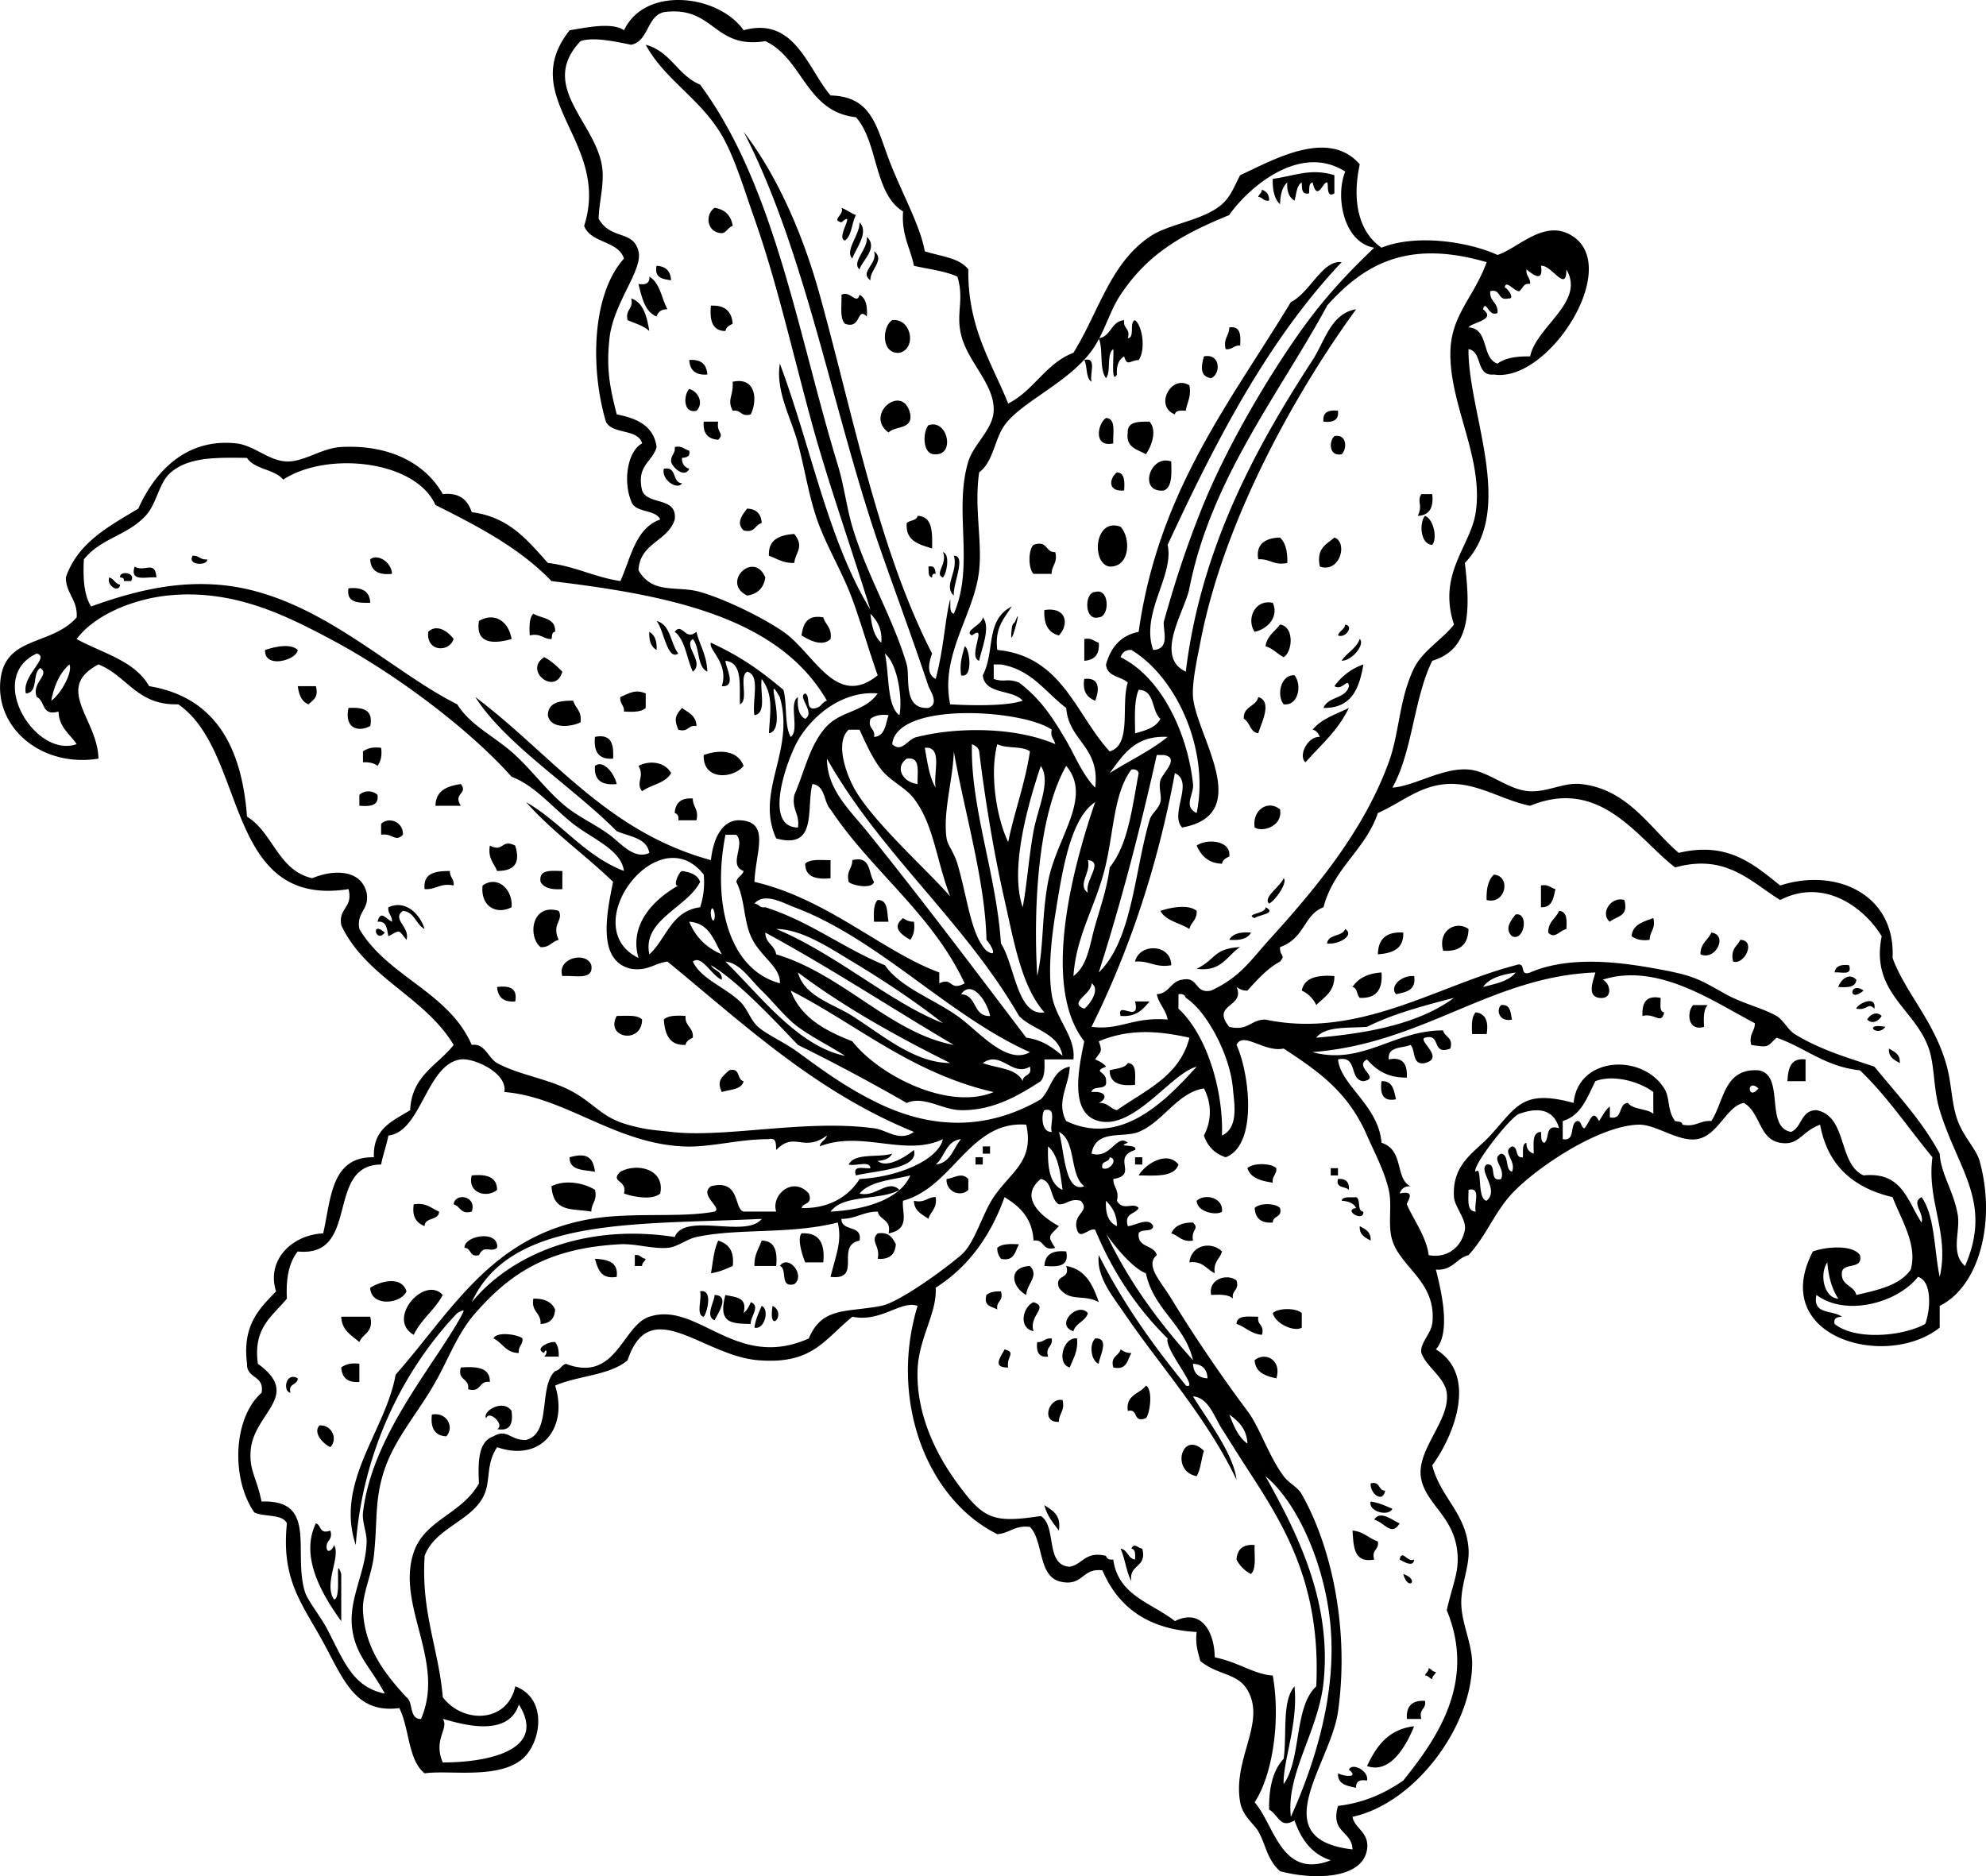 <svg xmlns="http://www.w3.org/2000/svg" viewBox="0 0 314.945 297.587"><path d="M211.61 27.791v2.875c-1.392.897-.878-1.652-1.151-1.725-.659-.173-1.543 3.194-2.299 0-.674.094-.484 1.048-.573 1.725-1.228.269-1.097-.821-1.15-1.725-.854.488-.833 1.851-1.148 2.875-.854-.489-1.237-1.447-1.15-2.875-.823.708-1.09 1.978-1.151 3.449-.889-.835-1.207-2.242-1.148-4.023 3.56-.478 5.99-1.736 9.77-.576zM200.11 30.089c.707.251 1.179.736 1.148 1.725-.929.161-.989-.544-1.724-.575.11-.466.57-.573.57-1.15zM113.32 32.964c1.663.254 2.619 1.211 2.875 2.875-.756.202-.905 1.012-1.726 1.148-2.43-.095-2.69-2.975-1.15-4.023zM133.44 32.964c.849.299 1.448.85 2.299 1.15-.686 1.231-.623 3.211-1.726 4.024-1.586-.268 1.896-4.969-.573-2.875-1.72-.378.55-1.229 0-2.299zM136.31 35.263c1.569 1.605-.676 4.276-1.148 5.748-1.24-1.283 1.2-3.753 1.15-5.748zM137.46 37.562c1.895 1.747-.774 3.792-1.151 5.174-1.34-1.192 1.38-3.187 1.15-5.174zM138.61 39.861c1.827 1.313-.742 3.044-.573 4.598-1.85-1.327 1.22-2.562.57-4.598zM104.12 42.16c1.461.07 2.229.837 2.299 2.299-1.33-.197-2.69-.372-2.3-2.299zM102.97 43.885c1.705.978 1.934 3.431 2.875 5.172-.982-.024-1.49.428-1.724 1.151-1.895-.79-2.325-3.042-2.875-5.174 1.16.196 1.81-.117 1.73-1.149zM133.44 46.758c1.427-.747 2.383 1.687 2.872 0 1.006.53 1.27 1.798 1.151 3.45-1.633-1.642-.828 2.088-3.45 1.148-.89-.834-.5-2.941-.57-4.598zM100.1 47.334c1.988.694 2.47 2.896 2.875 5.173-.894-.832-2.238-1.209-3.447-1.725-.427-1.757.987-1.691.567-3.448zM112.74 48.483c2.22-.111 3.303.912 3.45 2.874-.512.255-1.029.505-1.151 1.15-2.09-.018-2.52-1.691-2.3-4.024zM142.63 55.956c-2.888.254-2.792-4.099-1.15-5.173 3.08-.381 3.93 4.565 1.15 5.173zM174.25 53.657c1.992-.307 1.913-2.686 4.024-2.874-.235 1.384 1.051 1.249.576 2.874 1.192-.148.156-2.526 1.148-2.874 1.237.979 1.682 4.797.575 6.323-1.438.071-1.801 1.097-2.3-.575-.854.489-1.236 1.447-1.15 2.875-.961 1.656-.456-2.938-.573-4.024-1.127.789-.311 3.522-1.15 4.598-1.11-1.4-.41-4.59-1.16-6.323zM194.94 51.932c1.796-.263 1.836 1.228 1.724 2.875-1.032-.074-1.212.703-2.3.574-.41-1.757.59-2.095.58-3.449zM190.92 56.53c2.662-.526 2.697 2.798 1.148 3.449-2-.277-1.47-2.182-1.15-3.449zM109.3 57.105c1.874-.149 2.765.682 2.872 2.299-1.87.15-2.77-.682-2.87-2.299zM171.95 57.105c2.08-.545.803 2.264 1.151 3.449-.95-.581-.63-2.442-1.15-3.449zM116.19 60.554c3.681-.812 3.974 2.87 2.874 5.172-1.625.476-1.49-.809-2.874-.574-.93-1.883.13-2.197 0-4.598zM188.62 61.128c.335 1.866-.39 2.674-.572 4.024-.816-.049-1.628-.095-1.727.574-3.31-1.254-.61-6.433 2.3-4.598zM109.3 61.704c1.361.318 2.383 2.222 1.148 3.449-2.18.492-2.04-2.573-1.15-3.449zM144.36 65.727c.342 2.45-2.425 1.791-3.45 2.875-3.93-2.864 2.35-8.001 3.45-2.875zM212.18 65.152c.173 1.515-.798 1.886-2.3 1.725-.17-1.515.8-1.887 2.3-1.725zM175.4 66.302c1.645.081 1.05 2.397 1.15 4.024-3.25.721-2.46-3.208-1.15-4.024zM111.6 66.877h2.299c-.341 1.833 1.078 1.777 0 2.873-1.62-.107-2.45-.999-2.3-2.873zM182.29 66.877c1.303 1.471.231 4.053-.575 5.172-1.324-.782-3.207-1.007-2.872-3.449-.06-1.776 1.73-1.712 3.44-1.723zM147.23 67.452c3.041-1.072 4.257 4.706 1.148 4.598-2.12.196-2.09-3.491-1.15-4.598zM211.61 69.176c1.99-.403 2.061 2.015 1.148 2.874-1.99.403-2.06-2.015-1.15-2.874zM107 70.9c1.2-.244 1.521.394 2.299.575.21.978-.449 1.084-1.151 1.149-.025.983.428 1.489 1.151 1.724-.737 1.606-2.736-.262-2.875-1.149-.07-1.03.71-1.211.58-2.299zM185.74 73.199c.04 1.957.178 4.011-1.15 4.598-4.15.454-2.25-5.818 1.15-4.598zM105.27 74.349c2.159-.433 1.254 2.196 2.875 2.3-.63 1.148-3.3-.477-2.87-2.3zM177.12 74.924c1.259.084 1.235 1.448 1.15 2.873-2.71.233-2.33-1.948-1.15-2.873zM224.83 81.821c.858-1.75-.188-2.235.575-3.449h1.724c.24 2.147-.45 3.374-2.29 3.449zM118.49 80.672c1.462.07 2.229.837 2.299 2.299-1.097.245-1.041 1.642-2.875 1.149-1.27-1.207-.12-2.555.57-3.448zM145.51 81.821c2.412.081 2.348 2.634 2.302 5.174-2.037-.647-4.233-1.133-4.025-4.024.47-.495 1.58-.342 1.73-1.15zM225.98 81.821c1.392.533 1.979 3.6 1.148 4.598-1.87-.054-2.11-3.47-1.15-4.598zM175.97 89.868c-2.924-.417-2.468-7.831 1.724-6.322 1.63 1.689 1.59 6.399-1.72 6.322zM125.96 84.696c1.644 2.119.185 2.848 0 4.598-1.782.058-2.746-.703-4.025-1.149-.11-2.602 1.7-3.277 4.02-3.449zM202.99 85.27c.892.835 1.207 2.243 1.151 4.024-2.166.442-2.749-.702-4.599-.575-.58-3.197 2.43-3.441 3.45-3.449zM211.61 85.27c2.17.722.909 5.681-2.3 4.598-.62-2.917 1.06-3.536 2.3-4.598zM163.9 86.419c2.327-.794 1.817 1.248 3.447 1.15.416 1.756-.587 2.095-.573 3.45H163.9c-.85-.837-.85-3.763-.01-4.6zM149.53 87.569c1.228.36.538 3.539 0 4.024-1.42-.554.79-2.208 0-4.024zM30.547 88.145c1.031-.074 1.214.704 2.301.574.183 1.015-3.22 1.027-2.301-.574zM62.162 91.019c-2.145.229-3.373-.459-3.448-2.3 1.125-.957 3.394.429 3.448 2.3zM151.26 88.145c2.044-.042-.185 4.504 0 6.322-1.72-1.572.76-3.798 0-6.322zM21.352 89.868c1.526.964 3.27-1.104 3.449 1.725-1.558-.167-4.258.808-3.449-1.725zM121.37 91.593c-.255 1.662-1.214 2.621-2.875 2.873-4.2-2.013 1.03-7.242 2.87-2.873zM147.23 89.868c.978-.21 1.083.449 1.148 1.151-.489-.106-.542.223-.573.574-.68-.093-.49-1.048-.58-1.725zM19.053 91.593c-.228-1.116 2.617-.84 1.724.574h-1.15c.105-.488-.224-.541-.574-.574zM17.328 91.593c.755.203.904 1.011 1.725 1.149-.234 1.432-2.229.035-1.725-1.149zM55.264 93.318c2.147-.23 3.373.458 3.45 2.299-1.927.012-3.833 0-3.45-2.299zM173.67 93.892c2.357-.671 2.309 3.996.573 4.024-2.35.671-2.3-3.997-.57-4.024zM201.84 95.617c.959 2.065-.631 4.1-2.874 4.598-1.31-1.875-.1-5.2 2.87-4.603zM165.62 96.767c3.543-.569 3.955 2.295 2.299 4.023-1.68-.42-2.42-1.792-2.3-4.023zM84.58 97.341c1.314.794 3.585.629 3.447 2.875-.557.015-.444.703-.573 1.149-1.354.013-1.693-.99-3.45-.575-.075-1.426-.087-2.779.576-3.459zM81.129 101.36c-1.466.405-5.896 1.536-5.171-2.875 2.755-1.547 4.786.396 5.171 2.875zM130.56 97.916c.33 1.201 1.424 1.64 1.148 3.449-1.38 1.313-3.476.098-4.598-.575.26-1.842.88-3.328 3.45-2.864zM104.12 98.49c2.266.608 2.189 3.558 3.447 5.174-1.77 1.17-2.29-3.817-3.45-5.17zM202.99 99.066c2.265.306 2.028 4.27.575 5.172-1.015-.516-1.677-1.387-2.874-1.724.23-1.69 1.5-2.34 2.3-3.454zM213.33 99.066c1.431.232.035 2.228-1.148 1.724.21-.75 1.02-.904 1.15-1.724zM71.933 101.36c-.713 2.181-4.385 2.037-4.022-1.149 1.447-1.375 3.283.1 4.022 1.15zM109.87 101.36c-1.591 1.02 1.927 3.692 0 5.172-.987-2.077-1.16-4.969-2.873-6.322 1.216-1.554 1.668 1.542 3.448 0 .519 2.164 1.646 3.718 1.724 6.322-1.69-.79-1.14-3.84-2.3-5.17zM102.97 100.22c.854.489 1.237 1.447 1.151 2.873-.85-.49-1.23-1.45-1.15-2.87zM171.95 101.36c1.202-.243 1.523.394 2.3.574.149 1.875-.681 2.767-2.3 2.875v-3.44zM47.219 103.09c-.213 1.68-5.37 3.022-5.174 0 1.356-.44 3.972-1.13 5.174 0zM152.98 102.51c.795.281 1.396 5.182-.573 4.599-.26-1.97.22-3.22.57-4.6zM86.303 104.24c1.146.58 2.014 1.436 2.875 2.299-1.095 3.9-6.215-.18-2.875-2.3zM216.21 105.39c-.641 3.767-1.843 6.97-6.322 6.897.667-1.823 3.564-1.417 4.023-3.45-.138-1.48-.989.791-2.299 0 1.13-1.55 2.61-2.75 4.6-3.45zM205.29 107.11c1.2 1.488.644 4.9-1.727 4.598-1.15-1.44-.47-4.73 1.73-4.6zM171.95 107.69c2.637-.303 2.32 1.937 1.727 3.449-1.24-.49-2.04-1.42-1.73-3.45zM47.219 108.84h2.872c.491 1.833-.5 2.182-1.148 2.875-1.137-.41-1.533-1.54-1.724-2.88zM102.4 109.99v2.299c-.679.662-2.03.65-3.448.574.073-1.03-.704-1.213-.575-2.299 1.581-.69 2.403-1.25 4.023-.57zM199.54 110.56c2.357.737.396 4.263 0 5.748-1.35-.183-1.286-1.779-2.299-2.299-.1-2.02 1.94-1.89 2.3-3.45zM90.901 111.14c.332 1.201 1.427 1.641 1.151 3.449-1.757.794-4.799.985-5.174-1.15.066-2.05 1.902-2.32 4.023-2.3zM55.264 112.29c2.236-.127 3.979.236 3.45 2.874-2.002 1.04-4.116.3-3.45-2.87zM108.15 112.29c.985.739 2.259 1.188 2.299 2.874-1.385-.235-1.249 1.05-2.875.575-.73-1.76-.45-2.24.57-3.45zM94.351 116.88c2.636-.53 3.001 1.214 2.875 3.449-2.286.18-3.113-1.1-2.875-3.45zM60.438 118.61c.182 1.333-.094 2.208-.576 2.875-.51-.447-1.298-.617-2.299-.575v-1.724c.667-.48 1.541-.75 2.875-.57zM117.92 121.48c-1.74 2.125-6.498 2.289-6.322-1.724 2.76-.98 5.43-.63 6.32 1.72zM97.799 124.36c-2.344.236-3.625-.589-3.448-2.875 1.329-1.04 3.071 1.19 3.448 2.88zM106.42 122.63c-.875 1.616-3.169 1.813-4.598 2.875-1.092-1.439.477-2.258-.575-4.024 1.98-1.01 4.32-.49 5.18 1.15zM73.084 124.36c1.211 1.558-1.305 1.43 0 3.449h-4.025c.049-2.45 1.864-3.12 4.025-3.45zM59.862 126.08c.264 1.796-1.228 1.838-2.875 1.725v-1.725c.757-.74 2.12-.74 2.875 0zM109.87 126.66c-.012 1.354.991 1.692.575 3.448h-2.875c.094-.668-.126-1.023-.573-1.149.11-1.62 1.01-2.45 2.88-2.3zM202.99 128.38c.473 2.687-2.807 3.671-4.022 2.875-.42-2.63 1.98-4.5 4.02-2.88zM63.888 132.4c-1.202 1.252-1.642-.288-3.45 0v-1.725c1.314-1.25 3.585-.21 3.45 1.72zM78.831 138.15c-.482-1.243-1.488-1.96-1.148-4.023 2.266 1.123 1.756-1.124 4.023 0 .766 2.48.16 4.02-2.875 4.02zM194.94 135.85c-.513.255-1.029.505-1.151 1.149-2.212-.085-3.307-1.291-4.022-2.874 1.56-1.15 5.52-.85 5.17 1.72zM131.71 136.43v2.874c-2.332.226-4.004-.211-4.023-2.299.74-.79 2.49-.57 4.02-.57zM138.61 139.88c-.358 1.227-3.537.538-4.023 0-.414-1.756.587-2.096.575-3.449 3.04-.74 2.51 2.09 3.45 3.45zM71.358 138.15c-.073 1.032.704 1.213.575 2.299-2.166-.442-2.748.702-4.598.575-.273-2.57 1.722-2.87 4.023-2.87zM89.178 138.15v2.875c-1.651.119-2.919-.146-3.45-1.149-.334-2.05 1.703-1.74 3.45-1.72zM236.9 138.73c2.787.209 1.88 4.821-1.148 4.022-.06-1.78.26-3.19 1.15-4.02zM81.129 143.9c-2.481 1.278-4.965-.21-4.598-3.449 2.405-1.69 4.83.68 4.598 3.45zM244.37 140.45c1.202-.243 1.522.394 2.299.575-.325 1.4-.491 2.957-2.299 2.874v-3.44zM139.18 142.75c1.743-.019 1.431 2.018 1.724 3.449h-2.299c-.07-1.42-.08-2.77.58-3.45zM257.59 142.75c.763 2.679-1.281 2.552-2.299 3.449-1.57-1.24.11-4.07 2.3-3.45zM189.77 144.48c.089 1.43-.903 1.779-1.151 2.873-1.503-.984-3.73-1.249-4.598-2.873 1.42-.51 4.46-1.13 5.75 0zM88.602 144.48c.823 1.557-1.195 2.043 0 4.598-1.094.247-1.443 1.238-2.875 1.149-2.083-1.69-1.414-7.03 2.875-5.75zM247.25 144.48c1.256.084 1.234 1.448 1.15 2.873-1.197.325-1.859 1.643-2.874.576-.03-1.76 1.21-2.24 1.72-3.45zM240.35 145.05c2.154-.4 1.401 4.35-.575 3.45-1.27-1.21-.12-2.56.57-3.45zM143.21 145.62c.463.304.933.6 1.726.574.182 1.333-.094 2.207-.576 2.875-1.58-.89-2.94-2.04-1.15-3.44zM262.19 145.62c.414 1.756-.59 2.095-.575 3.449-1.333.184-2.208-.092-2.875-.574.18-1.93 1.92-2.29 3.45-2.88zM232.88 147.35c-.049 2.442-1.356 3.625-4.022 3.45-.89-3.26 2.07-4.84 4.02-3.45zM61.013 147.92c-1.356 1.85-2.325-2.02 0 0zM213.33 147.35c1.6 1.085-1.242 2.544-2.875 2.299.17-1.55 2.42-1.03 2.87-2.3zM198.39 147.92c-.529 1.003-1.797 1.269-3.447 1.149.53-1 1.8-1.27 3.45-1.15zM222.53 147.92c.109 2.601-1.705 3.276-4.023 3.449.05-2.44 1.35-3.62 4.02-3.45zM271.39 147.92c2.689.339.692 4.532-1.724 3.449-.03-1.75 1.21-2.23 1.72-3.45zM275.99 149.07c2.556.094.638 4.04-1.151 3.448-.46-1.99.64-2.42 1.15-3.45zM185.74 153.1c-2.559.448-3.449-.766-5.748-.576.71-2.98 5.72-2.84 5.75.58zM196.66 150.22c-2.096 1.352-2.919 3.979-6.897 3.447 3.14-1.55 2.62-3.19 6.9-3.45zM93.776 153.1c.383 2.49-2.667 1.546-4.598 1.724-.915-2.91 3.87-3.99 4.598-1.72zM293.23 153.1c.577 1.729-1.282 1.017-2.3 1.148.14-1.01.99-1.31 2.3-1.15zM219.08 154.25c.224 2.717-.84 4.144-3.45 4.022-.493-.463-.342-1.572-1.148-1.722.9-1.4 2.45-2.16 4.6-2.3zM211.61 154.82c.025 2.517-1.645 3.34-2.875 4.598a4.765 4.765 0 00-2.299-2.299c.42-2.06 2.47-2.51 5.17-2.3zM224.26 154.82c.349 2.264-1.286 2.544-2.874 2.874-1.05-1.2.78-3.03 2.87-2.87zM294.38 155.4c-.085 1.256-1.448 1.234-2.872 1.15.41-1.17 1.73-2.35 2.87-1.15zM78.831 156.55c1.964-.243 3.277.173 2.875 2.297-1.874.14-2.768-.69-2.875-2.3zM295.53 157.12c-2.53 2.11-2.19-1.59 0 0zM263.34 158.27c.049.912-.276 2.193.575 2.302-.486 2.051-1.415.067-3.45.575-.08-1.99.49-3.33 2.87-2.87zM297.25 159.99c-1.097-1.08-1.041.342-2.874 0 .14-.75 3.24-2.27 2.87 0zM238.05 159.42c1.516-.173 1.482 1.2 1.724 2.3-2.02.43-2.57-1.51-1.72-2.3zM268.51 159.42h2.299c-.662.679-.65 2.032-.575 3.45-2.58.78-2.79-2.32-1.73-3.45zM234.03 160.57c1.516.205 2.068 1.38 1.725 3.447h-2.3c-.08-1.42-.09-2.77.57-3.45zM298.4 161.14c-.565.926-1.534 1.321-2.299.573.57-.92 1.54-1.31 2.3-.57zM97.799 161.14c1.527.005 3.284-.22 4.025.573-.05 4-5.923 2.92-4.021-.57zM108.72 161.14c-.15 1.682 1.298 1.764 1.148 3.447-.51.255-1.027.505-1.148 1.15-2.601.107-3.277-1.707-3.45-4.024.68-.66 2.03-.65 3.45-.58zM298.98 162.87c-1.26 1.75-3.68-.67 0 0zM299.55 166.32c.843.501 1.822.86 1.724 2.299-.83-.5-1.81-.87-1.72-2.3zM286.33 168.04v3.45h-2.875c.11-1.99.48-3.74 2.87-3.45zM178.85 168.62c1.466.065 1.139 1.925 1.148 3.45-2.335.227-4.005-.211-4.023-2.299 1.02-.32 2.38-.3 2.87-1.15zM115.62 169.77c1.846-.506 1.19 1.489 2.299 1.724-.332 1.392-2.17 1.279-3.45 1.724-.85-1.8-.02-2.35 1.15-3.44zM219.08 171.49c1.805-.082 1.974 1.476 2.299 2.874-2.12.41-2.54-.9-2.3-2.87zM155.85 181.84h1.151v1.148h-1.151v-1.15zM144.93 182.41c.87 2.991-5.938 3.251-9.196 4.025-.58-1.729 1.279-1.018 2.299-1.148-.072-1.272-2.439-.246-3.45-.575.966-1.911 4.706-1.044 6.897-1.727-.379.771-1.228 1.071-2.299 1.15 1.52 1.28 4.58-.77 5.75-1.73zM94.351 185.86c-1.771-.339-4.069-.146-4.023-2.299 2.365-.66 3.707-.33 4.023 2.3zM154.7 183.56h1.148v1.151H154.7v-1.15zM180 183.56h1.15v1.151H180v-1.15zM186.89 184.71c-.664 2.016-3.602 1.761-6.321 1.724 1.08-1.83 4.53-3.99 6.32-1.72zM202.41 185.29c.073 1.029-.703 1.211-.575 2.297-1.833-.274-3.503-.711-4.022-2.297.83-.85 3.76-.85 4.59 0zM104.7 189.31c-1.293 1.123-4.325.501-5.749 0 .601-2.189-2.313-1.764-.575-3.45 2.674-1.48 7.124-.4 6.324 3.45zM211.03 185.29h1.151v1.148h-1.151v-1.15zM74.808 186.44c2.334-.228 4.004.21 4.023 2.299-1.656 1.36-4.741.48-4.023-2.3zM153.56 187.01v1.727c-1.314 1.244-3.585.208-3.448-1.727 1.34-.18 2.37-1.13 3.45 0zM212.18 187.01c1.253-.103 1.826.473 1.724 1.727-.53-.62-2.11-.18-1.72-1.73zM94.351 188.73c.414 1.757-.587 2.096-.575 3.447-3.029-.533-6.03.215-6.322-4.022 2.222-1.12 5.22-.49 6.897.57zM74.808 192.18c-1.833.494-1.777-.902-2.875-1.148.248-1.95 3.75-1.33 2.875 1.15zM148.38 189.88c.276 1.806-.818 2.245-1.148 3.447-.987-.738-2.262-1.188-2.299-2.874 1.76.41 2.1-.59 3.45-.58zM193.79 192.18c-.823.655-3.937.117-4.022-1.724 1.41-1.24 4.25-.43 4.02 1.72zM212.76 190.46c.178-.778 1.44-.475 2.299-.573.797.352.086 2.213 1.15 2.297.099 1.762-3.328-.255-1.15-.573-.38-.78-1.23-1.08-2.3-1.16zM65.611 191.03c2.063-.339 2.781.667 4.023 1.148-.056 1.479-2.243.823-2.299 2.302-1.237-.49-2.032-1.42-1.724-3.45zM202.99 191.61c.421 1.567-1.141 1.158-1.148 2.3-1.873.149-2.767-.684-2.874-2.3.76-.82 3.25-.82 4.02 0zM189.19 193.91c1.078 1.094-.342 1.038 0 2.872-1.809.275-2.246-.819-3.448-1.148.53-1.2 1.7-1.75 3.45-1.72zM215.63 194.48c.842.498 1.822.86 1.724 2.297-.83-.5-1.81-.86-1.72-2.3zM127.11 195.63c2.86-.176 3.733 1.632 3.45 4.598h-2.875c-.52-1.27-1.27-3.83-.57-4.6zM142.06 197.36c-.107 1.618-1.001 2.451-2.875 2.301.477-2.062-1.296-2.783 0-4.024 1.81-.28 2.35.71 2.88 1.72zM78.831 197.93c-1.144.833-2.012-.599-2.872 1.15-1.569.417-1.158-1.144-2.302-1.15-.07-1.97 5.485-2.91 5.174 0zM113.9 196.78c1.616.491 2.582 1.635 2.299 4.024-1.076.459-2.105.962-3.45 1.148.31-1.79.46-3.74 1.15-5.17zM120.79 196.78c2.088.019 2.523 1.69 2.299 4.024h-3.45c-.06-1.78.7-2.74 1.15-4.02zM161.6 197.36c-.649 1.076-.681 2.77-2.874 2.301-.304-.463-.599-.936-.575-1.726.67-.66 2.02-.65 3.44-.57zM193.79 198.5c-.33 1.202-1.424 1.64-1.148 3.447-1.326-.589-1.854-1.979-4.025-1.724.3-2.75 3.44-3.41 5.17-1.73zM169.08 198.5c.526 2.442-1.377 2.456-3.449 2.299.07-1.84 1.3-2.52 3.45-2.3zM100.67 199.08c.929-.163.99.543 1.724.575-.108.464-.576.571-.573 1.148h-1.151v-1.73zM94.351 199.66c1.993.113 3.735.478 3.448 2.873-2.524.41-2.98-1.24-3.448-2.87zM123.67 200.8c1.361-1.934 4.107 1.512 2.299 2.875-2.41.68-1.03-2.42-2.3-2.88zM163.33 200.8c1.536 1.603-.538 2.84-.576 4.599-2.22-1.16-3.07-4.4.58-4.6zM169.08 200.8c3.102.536 4.24 3.039 5.172 5.747-2.446-1.366-4.562.094-6.322-2.297-.75-2.27 1.89-1.17 1.15-3.45zM196.09 203.1c.476 1.623-.809 1.487-.572 2.874-.681-.662-2.033-.652-3.45-.575-.5-2.56 2.58-3.45 4.02-2.3zM64.46 204.83c-.882 2.032-5.683 2.481-5.747-.573 1.739-1.11 4.997-1.88 5.747.57zM70.209 205.4c-1.253 2.386-3.424 3.856-4.598 6.322-4.429-2.52 1.724-9.51 4.598-6.32zM111.02 204.83c2.149-.468 1.064 3.543.576 4.025-1.29-.26-.24-2.84-.58-4.03zM158.73 204.83c.475 1.625-.809 1.489-.575 2.874-.84-.5-2.227-.456-1.724-2.299.5-.44 1.29-.61 2.29-.57zM113.32 205.4c2.624.072.313 3.263 0 4.022-1.55-.68 0-2.99 0-4.02z" clip-rule="evenodd" fill-rule="evenodd"/><path d="M115.04 205.4c1.532.384 3.555.278 2.875 2.874.538-.421.87-1.045 1.15-1.726 1.619.582-.159 2.441 0 3.45-3.01-.07-5.26-.02-4.03-4.59zM84.58 205.98c1.751-.028 2.926.521 3.447 1.724-.07 1.464-.835 2.229-2.299 2.3.096-1.82-1.527-1.92-1.148-4.02zM163.9 206.55c2.498.793-.803 2.109 0 4.599-2.49-.54-1.66-3.91 0-4.6zM120.79 207.13c1.282.59.454 3.85-1.151 3.45.19-1.35.69-2.38 1.15-3.45zM122.52 207.13c2.37 1.22-.77 4.77 0 0zM172.52 208.28c-.389 1.334-1.911 1.539-2.3 2.873-3.02-.98.71-4.78 2.3-2.87zM206.44 208.28v2.3c-1.144.725-4.138-.545-4.599-2.3.83-.85 3.76-.85 4.6 0zM54.116 208.85h4.598c.585 2.5-1.19 2.643-1.726 4.022-1.223-1.07-2.779-1.81-2.872-4.02zM199.54 208.85c-.236 1.384 1.05 1.248.575 2.872-1.768-.15-2.587-1.247-4.025-1.724.06-1.47 1.91-1.14 3.44-1.15zM78.257 212.3c.494-1.188 4-.605 4.598 0 .073 1.031-.704 1.211-.575 2.299-2.098-.01-2.582-1.64-4.023-2.3zM166.78 212.3c.234 1.385-1.05 1.249-.575 2.874-1.516.173-1.888-.797-1.724-2.299 1.03.08 1.21-.7 2.3-.57zM170.8 212.3c.189 2.104-.638 3.194-1.15 4.598-2.17-.54-1.05-4.92 1.15-4.6zM173.67 212.3c2.444-.173.585 3.063.573 4.022-1.2-.46-1.57-3.03-.57-4.02zM86.303 214.6c-1.679-.644.732-1.869 1.724-1.724.447.51.62 1.298.575 2.299h-2.299c.69-.66.225-1.46 0-.58zM159.3 214.03c1.93.524.283 1.066.573 2.872-2.62.04-1.14-1.69-.57-2.87zM177.7 214.03c.464.305.934.599 1.724.573-.647 1.076-.678 2.77-2.872 2.299-.5-1.84.9-1.78 1.15-2.87zM202.41 218.62c-1.737-.37-3.318-.898-3.449-2.877 1.67-1.37 4.34-.07 3.45 2.88zM56.988 216.32v2.875c-1.873.149-2.764-.681-2.872-2.3.666-.48 1.541-.76 2.872-.58zM73.084 216.9c2.475-.173 4.638-.039 4.598 2.3-1.81-.278-1.303 1.766-3.45 1.148.279-1.81-1.763-1.31-1.148-3.45zM47.219 218.62c-.01 1.142-1.569.729-1.151 2.297-1.27-.23-.77-3.37 1.151-2.3zM181.72 219.77c1.155.641.659 4.446 0 5.174-2.173.83-1.102-1.579-2.872-1.148-.34-2.63 1.91-2.67 2.87-4.02zM168.5 222.07c.414 1.757-.587 2.096-.575 3.447-2.9.22-1.65-3.89.58-3.45zM68.486 224.37c2.364-.441 3.618 1.96 2.299 3.45-1.841-.08-2.531-1.3-2.299-3.45zM50.666 226.09c1.932-.136 2.97 2.136 1.724 3.45-1.219-.57-2.784-2.32-1.724-3.45zM190.92 230.12c-.416 1.31-.515 2.938-1.15 4.025-4.19-.8-2.31-7.43 1.15-4.02zM217.36 235.29c1.569-.416 1.158 1.145 2.302 1.151-.36 2.02-2.4.51-2.3-1.15zM217.36 238.17c1.345.188 2.376.688 3.45 1.148-.59 1.28-3.85.45-3.45-1.15zM165.62 238.74c1.265.842 2.691 1.522 2.299 4.025-.91-1.19-1.87-2.34-2.3-4.02zM217.93 241.04c.945-1.637 3.12.276 4.025.576-1.27 2.16-2.36-.11-4.03-.58zM50.091 241.62c.903.247.491 1.808 2.299 1.15.475 1.623-.809 1.487-.573 2.872.201.805 1.01.052 1.148-.575 1.141 1.786-1.691 6.113 0 8.623 1.31-.025.019-7.505 1.15-4.025v7.476c-3.089-4.28-6.576-10.23-4.024-15.52zM214.48 242.77c1.766.149 2.584 1.244 4.022 1.722.236 1.387-1.05 1.251-.575 2.876-3.28.6-3.27-2.09-3.44-4.6zM179.42 245.64c.422-1.024 1.046-.082 1.727 0 .798 3.097-2.191 2.409-1.727 5.174-.813-1.485-.996-3.603-1.724-5.174 1.172.168 1.128 1.556 2.3 1.726.04-.83.09-1.63-.58-1.73zM198.96 245.06c-.068 1.655.313 3.763-.575 4.598a5.177 5.177 0 01-2.3-2.297c.12-1.61 1.01-2.45 2.88-2.3zM221.96 247.36c.377-1.721 1.228.548 2.299 0-.09 1.43-1.95.17-2.3 0zM226.56 264.61c.465.11.572.578 1.147.575-.107.466-.575.573-.575 1.151-.465-.11-.572-.578-1.148-.575.1-.47.57-.58.57-1.15zM225.98 269.78c.236 1.385-1.05 1.249-.575 2.874h-2.299c-.13-2.04.83-3 2.88-2.87zM224.26 273.8c-1.246 3.068-3.744 7.62-7.473 6.324 1.46-3.12 3.35-5.83 7.47-6.32zM213.91 280.7c.51-1.203 3.209.182 2.874 1.724-1.155-.197-1.798.116-1.726 1.148-1.398-.323-2.956-.491-2.872-2.297 1 .52 3.41.74 1.73-.57z" clip-rule="evenodd" fill-rule="evenodd"/><path d="M146.66 39.861c2.463.795 5.501 1.013 6.897 2.875-.099 9.295 3.69 14.702 6.322 21.267 4.086-2.046 5.915-6.349 10.347-8.047 4.056-6.552 5.796-14.096 12.071-18.394 3.097-2.12 8.492-2.533 11.495-5.173 1.373-1.205 1.913-2.786 2.875-4.598 5.134-2.363 13.972-7.513 18.968-1.724-1.268 5.847-.146 10.752 3.45 13.22 5.51-2.218 13.801-.948 18.393 1.149 3.337-1.064 7.608-5.976 12.07-2.875 7.501 5.211-4.111 23.187-12.646 21.843-2.966.284-1.717-3.647-4.023-4.024-.107 10.022 7.545 25.409-.575 33.913.907 7.718.877 13.684-5.174 15.52-2.919 5.893-3.139 14.487-6.321 20.118 3.578-.261 7.898-3.198 12.07-2.873 3.277.253 6.315 3.309 9.771 3.448 2.854.114 5.358-1.435 8.049-1.149 7.486.794 11.064 7.144 15.518 10.92 7.816-1.87 11.919 1.857 16.094 5.174 8.881-2.886 18.307 1.423 17.82 11.495 2.044 5.585 6.703 10.093 8.62 17.244.77 2.868.726 5.958 1.727 8.621.971 2.587 2.926 4.456 3.447 6.324 2.669 9.543-.042 19.911-6.321 22.991v3.45c-8.475 6.729-27.199 1.576-20.119-12.071 1.957-.753 6.317-1.142 7.473.575.554 2.47-2.823 1.006-2.875 2.872-.101 2.021 1.941 1.891 2.3 3.45 3.422-.795 6.904-1.527 8.623-4.025 1.137-3.955-1.616-8.111-2.874-11.493-6.203-1.464-10.319-5.01-11.496-11.497-3.057 1.155-3.335 3.377-6.324 2.874-3.38-.568-3.085-4.713-5.746-6.322-2.753.436-4.096 5.23-7.473 5.747-2.969.456-6.46-2.351-9.196-2.299-6.383.126-16.384 6.918-20.119 10.922-2.771 2.971-4.014 6.614-6.897 9.771-1.974.515-2.498 2.484-5.174 2.297.786 3.125 2.473 9.907 0 12.648 6.647 4.065 2.936 13.599-.575 18.393 1.268 5.076 5.33 7.522 5.749 13.22.204 2.77-1.174 5.578-1.15 8.621.028 3.26 1.787 6.544 1.726 9.771-.189 10.118-9.201 22.027-18.968 24.142.236 1.769 2.718 2.456 2.299 5.174-.739 4.799-8.64 4.841-13.797 3.449-2.098-1.892-2.203-4.121-3.447-6.321-.641-1.132-2.486-2.414-2.874-4.599-1.229-6.935 4.179-12.669 1.15-17.819-1.616-2.748-4.711-2.299-7.473-4.601-.349-1.375-.828-2.62-.575-4.599-7.81-.428-12.478-3.997-14.945-9.771-3.338-.463-3.015 2.734-6.897 1.727-3.338-1.071-2.439-6.376-4.598-8.621-2.412-.305-3.212 1.003-5.174 1.148-11.294-5.602-17.174-21.405-12.646-36.213-2.659-.922-5.763 2.654-10.345 1.727-4.582 3.761-6.395 7.594-14.945 6.895-8.833-.721-17.162-10.628-20.691 0-2.77 2.409-7.901 2.446-11.498 4.025 2.126 6.769-2.266 12.189-9.196 9.771-1.922 2.865-.887 5.531-2.299 8.048-2.107 3.752-7.676 4.949-9.196 9.196-.583 9.014 2.215 14.646 2.875 22.416 3.242 4.257 10.247 4.074 11.496-1.724 5.232 1.92 4.098 8.969 1.15 11.495-3.856 3.307-11.752 1.729-15.521 2.302-2.673-2.119-2.395-7.186-4.023-10.348-7.323.931-8.951-4.983-12.646-11.497-3.148-5.548-6.055-9.355-5.173-17.817-.758-1.542-3.644-.955-5.174-1.727-3.707-5.335-3.379-14.978 1.151-18.968.521-2.821-2.409-2.189-2.299-4.599-.791-6.153 1.967-8.761 4.598-11.495-1.569-4.921 2.465-8.96 7.473-9.196 1.256-5.447 1.202-12.211 8.046-12.071-.201-4.609 3.052-5.763 5.749-7.473.241-5.506 4.38-7.117 6.897-10.345-4.589-7.674-13.878-10.646-17.817-18.969-.517-2.815 1.897-2.7 1.148-5.748-19.824 3.123-15.998-21.776-27.015-29.315-6.536.212-8.101-4.544-12.646-6.322-7.145 3.769-.082 8.718 0 14.944-9.085 1.449-16.477-4.964-15.52-12.645.855-6.852 8.083-5.229 12.071-9.772.156-2.838-1.677-3.688-1.724-6.323 1.91-5.563 6.844-8.101 11.496-10.921 2.572-5.751 7.489-11.203 15.521-10.346 2.847.304 5.174 2.799 8.046 2.873 2.727.07 5.529-2.139 8.623-2.299 7.503-.39 13.261 2.474 16.094 7.472 2.769-.278 3.964 1.018 4.598 2.875 5.962.745 8.881 4.531 12.071 8.047 4.285.504 7.334 2.244 11.496 2.874 1.674-3.689 2.357-8.373 6.324-9.771-.809-1.683-4-.982-4.601-2.875-1.312-3.168-.625-7.925 1.726-9.196-.681-2.387-4.762-1.37-5.749-3.449-2.549-8.638-2.168-20.298 2.875-25.867-.957-2.875-5.267-2.396-6.322-5.172C96.9 22.437 81.779 15.614 90.337 4.797c2.185-.326 6.643-1.378 8.621 0 3.392-7.133 15.039-5.62 18.968 0 8.132-2.252 10.195 6.186 13.794 10.346 6.965.169 7.316 5.551 9.772 11.496 1.92 4.696 4.54 9.541 5.16 13.228zm-17.25 72.429c.821-.138.97-.947 1.724-1.149-7.623-13.26-25.028-16.741-43.683-18.969-4.956-5.199-11.626-8.683-18.395-12.071-3.213-7.169-17.324-8.528-24.142-4.023-1.375-1.688-4.537-1.593-5.747-3.449-5.155-.081-9.252-.095-12.071 2.299-1.961 1.665-2.174 4.93-4.024 6.897-3.032 3.224-7.007 3.481-9.771 6.897-.163 3.037.033 5.716 1.149 7.473 6.458-2.331 13.045-4.003 20.119-3.449 15.282 1.199 26.824 13.401 37.937 18.968 2.145 3.439 5.992 5.09 9.196 8.048 2.9 2.674 5.473 6.283 8.623 8.621 1.85 1.375 4.322 2.552 6.322 4.024 1.728 1.272 3.927 4.041 6.322 2.873-.433-2.439-3.186-2.561-5.173-3.448-7.061-7.117-17.654-13.767-22.416-21.268 12.034 9.042 20.788 21.363 37.361 25.867.417-3.949 2.091-6.449 4.598-6.323 4.891.245 2.484 5.015 2.299 9.772 11.547 2.663 20.325 11.052 29.315 14.369v1.726c2.22-1.076 1.546 1.333 4.023 0-5.194-11.092-14.77-17.801-21.267-27.591-1.12-1.179-.802-3.796-2.875-4.023-1.013 3.776.891 10.471-5.747 8.621-3.403-7.467 3.045-13.803.576-22.417-2.741-4.79 1.436 5.156-1.726 5.748.222-3.74.711-6.084-1.148-8.621-.307 1.992.854 5.452-1.151 5.748-.4-2.283 1.003-6.367-1.148-6.898-1.38.728.316 4.533-1.151 5.174-.114-2.951.496-6.627-2.299-6.897.009.959 1.871 4.197-.575 4.023 1.171-3.682-2.213-5.808-1.724-6.897 5.059 2.355 7.966 4.536 11.496 7.473.618 2.258.126 5.624 1.151 7.473 1.469-1.022-.381-5.363 1.148-6.323-.117 1.652.147 2.92 1.15 3.449 1.684-1.03-1.321-3.528 0-4.023.94.43-.11 2.82 1.74 2.31zm8.63-15.523c-2.949-9.605-6.687-20.175-9.199-29.315-3.094-11.261-5.65-22.743-9.196-32.764-1.611-4.551-3.101-9.657-5.173-13.219-3.38-5.814-9.138-8.887-12.071-14.37 3.948 1.034 5.082 4.88 8.623 6.322 11.879 16.072 15.486 39.544 21.843 60.354.98 3.214 1.396 6.717 2.299 9.772 2.208 7.464 6.605 14.813 8.621 21.842.566 1.974-.683 7.166 3.45 6.897 1.794-.654.218-2.798 0-3.45-2.449-7.344-5.225-14.845-7.473-21.267-7.652-21.851-11.834-47.265-21.842-66.676 5.396 7.011 9.456 16.427 12.071 25.865 5.372 19.398 9.395 40.5 17.82 56.906-.524 1.472-.934 3.258.573 4.024 1.368-5.249 1.445-9.37 2.299-12.646.098.86-.204 2.121.575 2.299 3.328-7.674-.065-16.386 2.299-24.142.847-2.775 3.913-5.081 4.022-8.047.157-4.217-4.121-7.688-5.171-12.071-.837-3.491.531-5.459-.576-9.196-1.962-.913-4.561-1.187-6.897-1.725-.585-2.865-2-4.898-1.726-8.621-4.645-2.827-3.941-11.003-7.47-14.945-7.95-.864-8.383-9.247-14.37-12.071-8.251 1.353-8.111-5.686-16.096-4.598-2.762.685-2.346 4.551-5.173 5.173-2.507-.5-6.022-1.283-8.045-.575-6.797 7.216 2.551 12.914 3.447 20.118.334 2.685-.541 5.614-.573 8.046 1.965 3.458 5.464 1.722 6.322 5.174.737 2.968-3.983 8.159-4.598 13.795-.517 4.742-.007 7.536 1.148 12.07 3.204.628 5.863 1.803 6.324 5.174-.653 2.414-3.247 2.885-2.299 6.897.861 2.397 5.604.911 5.173 4.6-1.097 3.502-5.522 3.675-5.749 8.047 2.231 3.91 6.109 2.391 9.771 3.448 4.009 1.157 9.891 4.026 13.219 6.323 4.874 3.358 8.31 12.272 14.945 6.897-1.436-4.043-2.531-7.983-4.023-12.071-1.436-3.933-3.627-7.575-5.173-11.496-1.64-4.157-2.257-8.758-3.45-13.22-1.074-4.02-3.579-8.269-2.872-12.646 4.88 12.946 7.62 28.021 14.39 39.08zm56.9-62.653c-7.856 3.191-13.019 6.316-17.245 12.645-1.623 2.433-2.359 5.358-4.022 8.048-3.48 5.619-11.605 8.753-14.37 12.645-1.625 2.287-1.738 5.731-4.025 7.473-.816 5.476.496 10.805 0 15.52-.732 7-6.238 13.325-4.598 21.267 2.025.132 8.727.418 11.498-.574-1.598-1.853-5.993-.908-6.325-4.024 1.998-3.848.346-8.742 4.598-10.921-1.19 1.875-2.746 3.385-2.299 6.897 10.303 1.002 12.412 10.198 17.819 16.095 3.576-1.022 1.747-7.449 2.875-10.921-1.081-1.028-3.321-.896-3.45-2.874.756-2.693 2.304-4.596 5.174-5.173 3.139-22.344 14.533-36.432 24.142-52.306 3.021-1.476 5.023-6.731 8.046-6.323-11.723 12.418-19.939 28.342-27.59 44.833 1.062 4.937-4.336 10.792-2.299 16.669 2.917-.12 1.403-3.46 1.724-4.598 1.881-6.669 3.499-11.544 5.749-17.243 3.854-9.761 10.23-20.62 15.519-28.166 3.819-5.448 7.535-9.474 12.07-13.794-4.893-.832-6.212-8.16-4.598-12.071-7.01-4.489-15.08 2.206-18.4 6.876zm15.52 14.369c-7.419 13.732-18.425 27.429-21.843 44.834-.701 3.581-5.644 10.823-.572 13.219 2.453-20.185 11.675-36.45 20.116-49.432 1.899-2.919 2.902-7.421 6.897-8.048-9.54 13.095-21.026 33.483-24.715 52.881-.404 2.126-1.348 6.25-1.15 8.622.512 6.131 9.823 18.602-1.724 20.693-2.059-2.172 1.957-7.199-1.151-8.623-2.788 15.031-7.315 28.32-13.219 40.237 4.559.604 6.542-1.611 12.07-1.15-.294-1.621-1.392-2.439-1.724-4.023 1.995-.109 2.183-2.032 4.023-2.299 2.687-.58 1.91 2.306 4.598 1.724 4.601-2.121 6.238-4.783 9.196-8.047 7.578-8.354 15.018-17.358 18.968-28.166 1.71-4.675 1.64-10.112 4.025-14.944 1.366-2.766 4.51-4.551 6.322-6.897-2.657-8.116 2.647-12.398 3.449-17.819 1.264-8.561-4.135-16.975-4.024-25.291.079-6.04 3.726-8.716 5.749-14.37-12.82-3.752-19.65.604-25.32 6.9zm28.74-1.149c-1.769.428-1.104-1.578-2.872-1.149-.152 1.683 1.298 1.766 1.148 3.448-1.438.759-1.799-2.272-2.3-.575 2.201 1.688-1.735 2.051-2.299 2.875 3.305.144 2.017 4.882 4.599 5.748 1.199-.907 3.023-1.191 5.173-1.149 1.039-4.839 8.804-8.645 5.749-13.794.019 3.864-2.378-.805-4.024-.576.435 2.906-1.504 1.171-2.3.576-.128 1.086.648 1.268.575 2.299-1.129-.172-1.141.777-1.724 1.15-.765.084-2.14-1.933-2.299-.576.44.062 1.73 1.898.56 1.723zM98.95 138.15c-.458-3.396-5.005-5.083-8.048-7.473-3.188-2.503-6.119-6.111-9.772-7.473-6.838-7.678-18.662-16.504-28.74-21.841-6.806-3.605-15.35-8.03-25.865-6.898-5.413.583-11.54 3.063-14.37 6.898 4.077 2.247 9.22 3.425 11.497 7.472 10.357 1.714 14.68 9.462 15.519 20.693 4.161 2.546 4.888 8.524 10.347 9.772 3.303-1.4 7.723-1.456 8.621 2.299.496 2.796-1.646 2.953-1.151 5.748 4.477 7.597 14.176 9.968 17.82 18.395 2.084-.339 2.596 2.077 4.023 2.872 3.436 1.916 8.35 2.503 12.071 4.599 3.499 1.972 4.582 4.039 8.624 5.174 3.029.851 4.018.813 6.897 1.15 8.624 1.001 21.276-2.047 32.188-.575 2.13.287 3.99 2.198 6.324.575-15.654-6.381-26.974-17.095-39.087-27.017-2.056.246-3.066 1.532-5.749 1.148-5.473-1.211-3.896-8.806-2.872-13.793-4.481-4.335-9.662-7.966-13.797-12.646 5.607 3.21 9.166 8.47 15.528 10.92zm40.811-36.21c.171-2.277-.702-3.513-1.724-4.598.18 1.924.59 3.618 1.72 4.598zm39.66 1.15c-.986-.03-1.473.443-1.724 1.15 6.433 3.147 10.626 11.953 11.496 20.119.175 1.646-1.614 3.532.575 4.598 2.06-9.93-3.14-21.52-10.36-25.87zm-167.27 14.94c-1.057-1.625-2.769-2.595-2.873-5.173-2.714.799-2.103-1.729-3.449-2.299-.891-2.277 2.173-3.513.574-4.598-1.346.761-.262 3.953-2.299 4.024-.698-2.824 3.918-5.756 1.725-6.323-8.145 3.72-.266 16.69 6.322 14.37zm130.48-4.59c.521-2.415-.22-8.089-2.299-9.771.71 3.27.28 8.34 2.3 9.77zm-134.5-2.3c1.493-1.016 3.458-4.563 2.873-5.748-1.533 1.34-2.41 3.34-2.873 5.75zm149.45-3.45c1.918.613 1.962-.183 4.025.574 3.452 2.651 5.312 5.514 7.473 9.196 1.448 2.471 2.587 5.418 4.599 7.473.793-6.543-4.161-7.334-4.599-12.645-3.288-2.461-5.438-6.06-10.347-6.897h-1.151c.01.78.01 1.54.01 2.31zm-31.04 9.77c-1.586 2.695-5.698 13.73 0 13.796.309-2.225-1.024-2.807-.573-5.174 1.708-3.954 2.489-8.105 5.171-10.921 2.343-2.457 5.982-2.241 8.048-5.173-5.25-.46-10.09 3.1-12.65 7.46zm53.46-1.15c1.667-.44 3.307-.909 4.022-2.299-1.457-1.224-.821-4.542-3.447-4.598-.76 1.73-.58 4.4-.57 6.9zm-34.49.57c5.63-1.434 14.952-1.779 21.843 1.149-.181-.777-.816-1.098-.573-2.299-4.624-3.212-24.583-4.518-25.292 2.299 1.57 1.51 2.45-.92 4.02-1.15zm-7.47-2.87c-.477 1.625.809 1.49.573 2.875 1.782-.134 1.794-2.038 2.299-3.449-1.33-.18-2.21.1-2.87.58zm6.89 12.65c-1.356-1.781-3.724-2.753-5.174-4.598-1.361-1.733-2.465-4.164-3.45-6.323h-1.724c-2.248 2.055-.349 7.272 1.151 9.771 3.16 5.267 11.58 12.767 14.943 16.669-2.24-5.88-2.58-11.37-5.75-15.52zm31.04-4.03c3.043-1.939 6.455-3.506 9.196-5.748-5.25-.26-7.06 2.91-9.2 5.75zm-17.24 27.02c2.205 3.356 2.561 11.61 6.897 10.923-3.646-4.094-4.827-11.225-6.322-17.82-1.745-7.689-3.083-15.885-4.025-23.566-.122-.646-.636-.895-1.148-1.15-.26 10.06 3.89 20.62 4.6 31.62zm1.15-16.1c1.018-4.924 2.671-9.21 3.45-14.37-1.2-.908-3.817-.399-5.174-1.15-1.28 4.81-.06 11.87 1.72 15.52zm-11.5-8.62c-.426-2.257 1.214-6.578-1.724-6.323.41 2.27.71 4.65 1.72 6.32zm1.73 8.05c.15 1.07 1.214 2.271 1.724 4.024 1.663 5.731 2.124 11.238 4.598 13.795 2.016 1.324.665-.998 0-1.725-.173-9.219-3.487-20.27-5.173-29.889-.15 4.6-1.75 9.58-1.15 13.79zm33.33-13.22c-2.654 11.907-5.674 23.449-9.198 34.487 5.302-5.123 5.629-15.845 8.048-24.141.327-1.124 1.389-1.706 1.724-2.875.265-.921-.32-2.169 0-3.448.271-1.075 3.199-3.568.575-4.023-.37-.01-.75-.01-1.14-.01zm-45.98 12.07c8.64 10.712 17.078 21.938 25.29 32.764 2.543.332 4.175 1.574 5.749 2.874-.674-3.734-4.745-4.069-6.897-6.321-8.707-15.053-21.875-25.645-30.465-40.812.01 4.87 3.6 8.13 6.32 11.5zm8.05-7.47c-.077-1.838.568-4.399-1.724-4.024-1.97 1.41-.59 3.76 1.72 4.02zm16.67 19.54c.694-3.658.978-8.078 1.724-12.071.708-3.791 2.809-7.948 1.148-10.346-1.96 5.87-5 16.25-2.87 22.42zm2.3 10.92c1.088-4.615.65-9.138 1.724-14.944 1.298-7.023 7.134-13.377 2.874-18.394-4.45 7.8-5.24 22.33-4.59 33.33zm10.92-17.82c-1.497 6.6-4.696 11.05-5.174 17.819 2.302-1.675 2.602-5.14 3.45-8.047.847-2.905 1.93-6.088 2.299-9.198 2.929-3.585 3.56-9.468 4.599-14.944-.127-.448-.482-.667-1.151-.574-2.72 3.62-2.78 9.43-4.03 14.94zm90.24.58c-5.873-4.492-11.76-14.392-22.991-9.771-4.383-.86-8.476-3.767-13.221-3.449-4.327.289-7.055 2.866-10.921 4.598-1.987 5.867-7.012 8.699-8.621 14.944-3.139 1.159-2.921 4.915-6.899 6.323-.051 1.567.959 1.155 0 2.299-2.109 1.148-3.613 2.898-5.171 4.599-.793.025-1.263-.269-1.727-.573 1.448 3.232-4.144 2.681-1.147 6.322 3.023.725 3.407-1.19 5.746-1.15 14.819 3.104 27.346-5.45 39.662-8.621 1.859-.711.439 1.859 2.299 1.148 6.477-2.793 14.826-1.535 20.119-.576 6.011 1.093 6.678 1.661 10.92 4.025 2.622 1.462 5.782 2.166 8.048 3.45 1.016.575 1.82 2.222 2.872 2.872 4.096 2.53 8.5 3.758 12.646 5.173 3.616 4.431 7.538 8.556 10.348 13.795.173 3.211 2.259 6.006 2.874 9.771.414 2.543-1.219 6.027 1.148 8.048 4.406-10.141-1.144-15.266-4.022-24.717-1.022-3.354-.774-7.019-1.725-9.771-2.2-6.371-9.282-8.888-7.473-17.817-2.659-4.393-9.025-9.381-16.096-5.749-4.65-2.84-8.55-7.43-16.67-5.16zm-100.59 33.91c-3.432 2.205-7.494 4.673-12.644 4.598-3.022-.044-5.861-2.332-8.624-1.148-5.604-3.209-11.332-6.296-17.244-9.196-4.112-4.322-9.69-10.232-13.795-12.646.438.902 1.825.858 1.724 2.299-1.565-.566-3.202-4.047-4.598-2.875 1.368 2.795 4.895 3.913 7.472 6.322 1.207 1.127 1.63 2.929 2.875 4.025 1.415 1.246 4.173 2.451 6.322 4.022 4.324 3.16 7.774 5.674 12.646 8.048 8.373 4.079 17.146 4.491 25.866-.575 1.653-1.604 1.838-4.678 4.598-5.174-.126 3.029-2.203 5.558-.573 8.621 8.832 4.183 15.998-3.461 20.692-8.621-4.019 1.024-9.922 10.036-15.521 8.621-4.584-1.157-3.31-7.889-2.3-12.644-7.044-8.977-1.516-28.508 1.727-37.938-3.974 2.602-5.239 11.061-6.324 17.819-.655 4.077-1.139 8.976-.573 12.646.617 4.012 3.861 6.71 3.447 10.345h-4.598c.05 1.42.06 2.77-.6 3.45zm-41.38-15.52c.178-2.631-3.195-4.243-4.599-7.473-1.183-2.717-.924-5.845-2.301-8.622.138-.821.947-.97 1.151-1.725-2.536-.934.367-4.104-1.151-5.748h-1.724c-2.11 10.61.43 21.34 8.62 23.56zm-12.07-17.24c-7.199-9.257-20.395 8.309-10.347 13.219-1.579-5.444 2.654-9.444 6.322-11.495-.952.247.051-2.143.575-2.299 1.34.192 2.477.589 2.875 1.725-2.07 4.115-9.231 6.023-8.048 11.496 2.704-2.469 3.466-6.88 8.048-7.473.48-1.44.75-3.09.58-5.18zm60.92 2.87c-.576-1.908 2.605-4.918 0-5.172.56 1.93-1.76 3.92 0 5.17zm-46.56 2.3c-1.717-.642-4.731-2.435-6.324-.574.737.031.797.737 1.726.574 7.11 2.278 12.316 6.459 18.968 9.198 2.47 3.541 7.526 5.26 11.495 8.048 3.277 2.299 7.751 7.872 11.496 5.746-12.99-5.82-23.98-17.98-37.38-23zm-12.64 1.72c.157-.782-.355-2.244-.576-1.149-.15.79.36 2.25.58 1.15zm1.15 5.75c-1.27-2.179-1.946-4.952-5.171-5.174 1.01 2.44 2.73 4.16 5.17 5.17zm35.06 10.92c-4.341-3.408-9.281-6.711-14.37-9.772-3.859-2.322-8.02-5.113-12.071-5.173 9.47 3.94 18.16 11.73 26.44 14.94zm-26.44-10.92c10.614 3.182 18.147 12.506 28.165 14.37-10.001-5.903-19.581-12.225-29.888-17.819 0 1.72 1.49 1.96 1.72 3.45zm10.92 16.1c-2.54-1.63-5.221-2.939-7.473-4.598-2.042-1.507-3.93-4.007-5.747-5.749s-3.438-4.39-5.749-4.599c5.52 5.4 11.5 13.42 18.97 14.95zm1.15-6.33c4.912 3.134 9.844 7.438 15.519 7.47-8.562-4.272-16.81-8.864-24.142-14.369 1.01 3.81 5.57 4.96 8.62 6.9zm100.02-4.59c1.975-.52 4.089-.894 5.174-2.301-2.15.34-4.14.84-5.17 2.3zm-27.02 10.34c7.927 2.129 12.932-3.511 20.694-3.449.243 1.097 1.642 1.04 1.148 2.874-3.071 1.155-1.373-2.458-4.023-1.724-1.27.407 3.247 3.186 0 4.022-2.128.402-1.434-2.014-2.299-2.872-1.354.562-3.646.185-3.45 2.297 2.379-.463 2.95.884 2.875 2.877-3.12.052-4.893-1.239-6.322-2.877-2.198 1.193 2.332 2.968-.575 3.45-2.309-.181-.825-4.156-4.022-3.45.388 4.089 6.438 7.307 6.897 13.222 3.639 1.153 2.1 5.714 4.598 6.897-.989-.03-1.474.444-1.724 1.15 2.839-.646 1.034 1.445 1.148 1.724.924 2.218 3.15 5.214 3.45 8.048 2.958.571 5.269-1.305 5.746-4.024.283-1.609-1.623-3.651-1.724-5.172-.355-5.309 3.34-7.143 5.749-9.771 4.217-4.609 5.075-7.396 13.219-5.174.695-7.381 10.873-7.905 14.37-2.301.982 1.574.414 3.41 1.724 5.173.447.132 1.135.017 1.15.576 2.166.441 2.749-.702 4.599-.576 2.042-3.129 1.958-8.387 7.473-8.045 4.294.688.917 9.046 5.174 9.771 1.751-.739 1.536-3.443 4.022-3.45 4.963.976 3.37 8.509 7.473 10.348 6.18-.625 6.963 4.151 9.196 7.473.478-1.502-1.737-3.153 0-4.023 2.151 3.022 1.97 8.378 2.875 12.645 1.602-6.904-2.099-12.053-1.151-18.969-3.814-4.616-7.183-9.678-11.495-13.794-5.55-.58-8.663-3.6-13.22-5.174-1.566 1.44-1.092 1.593-4.024 1.15-.414-1.759.589-2.096.575-3.449-6.432-3.321-15.336-9.714-24.142-6.897 1.251.51 1.756 3.209-.575 2.872-1.965-.304-.88-2.77-.573-4.022-16.55.65-27.2 11.26-44.85 12.63zm-36.21-6.9c.808-.582 2.608-3.077 1.151-4.022 0 1.78-3.77 3.08-1.15 4.02zm-19.54-2.29c2.589.094 1.808 3.558 4.598 3.45-.45-2.3-2.89-5.89-4.6-3.45zm-17.25 7.47c4.252 5.424 15.224 11.03 22.416 8.046-13.081-3.013-21.541-10.646-32.187-16.094 1.61 4.32 5.5 6.37 9.77 8.04zm51.73-5.18c4.542 4.229 7.12 12.985 6.897 20.119 2.723-1.263 1.918-5.228 1.727-7.475-.473-5.462-4.275-12.361-7.473-14.37-.129-.447-.482-.667-1.151-.573-.01.76-.01 1.53-.01 2.29zm29.89 2.88c-3.04.218-6.642-.129-8.048 1.724 8.668-.721 16.444-2.334 21.843-6.324-4.86 1.26-9.7 2.55-13.79 4.6zm-42.53 2.3c.639 1.806.271 1.518-.573 2.872.678.28 1.303.613 1.724 1.15-2.262.858.107.679 0 2.3.246 1.588-2.143.54-2.299 1.724 2.309-.218 2.626.996 1.148 1.726 1.431-.089 1.779.903 2.874 1.148 4.493-3.169 9.949-5.377 11.495-11.495-5.38-1.22-9.87-1.32-14.37.57zm52.88 44.83c.774-6.622-4.906-8.842-6.321-13.222-.8-2.479.009-5.482-.576-8.046-.694-3.05-2.481-6.385-3.447-8.621-3.05-7.065-7.949-10.323-13.222-13.797-3.065.662-6.455-2.809-7.473-.573 2.04 4.43 3.432 15.857-1.724 17.817-1.726-.575-2.874-1.724-3.447-3.447a7.924 7.924 0 000-7.475c-4.266.692-6.462 5.318-10.347 6.899-2.52 1.024-6.815-.481-7.473 3.447 3.059.929 3.976-3.27 5.749-1.724-2.141.798 1.69.087 1.148 1.148-3.811 1.234.617 3.937-3.448 4.598-.014 1.357.989 1.693.573 3.45.971 1.737 2.585.147 3.45 1.15-.515 1.018-2.334.732-1.724 2.875 1.026 0 3.342-1.549 4.022 0-.087 1.062-1.946.351-2.299 1.148-.229 2.336 2.446 1.771 2.874 3.449-1.918 1.626.61 4.116 2.299 6.897 3.74 6.168 8.474 13.025 12.071 17.82 1.985 2.643 3.323 7.074 5.746 10.345.878 1.181 2.201 1.684 2.875 2.874 5.005 8.846 7.513 22.051 5.749 34.488-1.182 8.308-11.882 20.222 2.299 21.841-.079-2.987-3.558-2.573-2.299-6.897 4.271-.517 7.505-2.074 10.345-4.022 5.183-6.481 11.671-15.537 6.897-27.017.936-4.104 1.861-5.816 1.726-8.621-.292-6.048-4.813-7.942-5.749-12.073-1.048-4.621 4.612-9.299 4.023-13.794-.321-2.451-3.219-4.077-4.023-6.322-.3-1.47 1.52-3.04 1.71-4.62zm-171.29 48.28c-.594-4.763 2.229-8.998 2.299-13.797.021-1.423-.746-3.125-.575-4.599 1.422-12.144 11.133-23.099 15.521-31.036.643-1.195.62-1.219-.575-.576-8.937 9.4-15.027 22.421-16.094 36.786-3.347-9.992 4.757-18.136 6.322-27.014 8.904-10.104 15.214-22.074 31.039-24.718 6.582-1.099 14.157-.126 19.543-1.15 1.31-.604-2.557-2.599-.576-4.022 4.687-1.207 3.623 3.632 5.174 4.022h5.173c-.851-2.634 2.638-5.719 5.174-2.872.657 1.806-.903 1.396-1.151 2.299 5.047.159 7.966-2.556 9.196-4.601 5.864-.271 12.415-2.904 13.222-6.321-5.999 2.879-12.857-1.467-19.543 1.15.138-.821.947-.971 1.148-1.724-3.75 2.755-5.12-.734-8.046 2.297-.056-.903.077-1.993-1.15-1.724-5.16.017-9.384 1.396-13.795 1.15-10.848-.608-18.58-7.852-28.164-8.623.547-3.026-4.846-5.436-6.897-5.174-5.461.699-6.256 11.512-11.496 12.073-.306 1.609-.844 2.986-1.15 4.599-8.944.061-3.226 14.781-13.219 13.794-1.38 1.687-1.892 4.238-1.726 7.473-2.22 2.763-5.408 4.554-4.598 10.345 7.072 5.113-.702 7.751-1.148 13.795-.236 3.199.963 4.23 1.724 8.05 9.014-.341 4.918 8.1 6.897 14.37.423 1.338 2.399 3.761 3.45 5.747 2.741 5.189 4.046 9.282 9.196 10.345-2.237-4.21-4.632-6.04-5.17-10.36zm75.871-66.1c6.187-.339 11.168-2.247 12.646-5.746-2.897.741-6.39.891-8.048 2.874 2.603.657 4.486-2.376 6.324-.575-3.06 1.74-8.95.64-10.92 3.46zm30.47-20.69c.007-1.142 1.566-.732 1.148-2.3-2.856 1.663-4.58-2.645-7.473-.575 2.2.85 5.34.78 6.32 2.87zm100.01 1.72c-2.054-1.569-6.207-2.858-9.196-1.724-1.286 2.547-2.22 5.447-5.174 6.321v2.875c2.129.404.992-2.458 2.299-2.875.761.01.524 1.009 1.148 1.151.947-1.09 1.249-3.177 2.3-1.151.575-.765.947-1.732 1.726-2.296v1.724c2.156.433 1.251-2.196 2.872-2.3.803 1.113 2.976.856 4.025 1.724-.01-1.12-.01-2.28-.01-3.43zm16.67-.57c-1.94-1.75-1.74 2.12 0 0zm-112.08 6.9c-.349-1.186.927-3.995-1.15-3.45-.47.45-.61 3.52 1.15 3.45zm74.14-2.88c-1.485.545-7.671 8.542-6.897 9.196 1.081-1.228.15 4.414 1.725 4.599 2.114-1.796-1.408-4.769 0-5.746 1.814-.286.213 2.851 2.299 2.296.758-1.779-1.705-3.186 0-4.022 1.345.188.557 2.507 1.724 2.874.758-1.779-1.703-3.188 0-4.022 1.085.063.4 1.901 1.724 1.724.099-.86-.203-2.121.575-2.299-.03.989.442 1.474 1.151 1.724.007-1.524-.321-3.384 1.148-3.447.091.676-.099 1.633.575 1.724.807-.728.032-3.033 2.299-2.299-.96-3.46-3.96-3.15-6.32-2.29zm-101.74 15.52c-2.297.003-3.45 1.15-5.747 1.15.002 2.105 3.37.843 2.872 3.448-3.922.762.554 6.356-4.598 5.749.959-3.851 1.82-5.651 1.151-8.621-7.702 1.934-15.628.855-22.418 2.299-1.567.332-2.987 1.598-4.598 1.724-2.376.188-5.068-.699-7.473-.575-11.353.592-17.378 4.523-22.991 10.922-2.823 3.219-4.196 7.146-6.324 10.921-2.752 4.888-6.354 8.861-8.045 13.797-1.679 4.893-1.104 8.288-1.726 13.794-.339 3.006-1.838 6.014-1.724 8.621.259 5.929 3.382 9.992 6.897 13.795 1.13.788.367 3.466 2.299 3.449 3.98-9.086-3.997-18.011-1.148-26.44 1.75-5.181 7.536-5.974 10.347-10.923-.166-3.421-.133-6.646 2.299-7.47 2.217-1.296 2.655.678 5.171.575 4.114-1.062 1.913-8.434 4.598-10.922.821-.139.971-.947 1.726-1.151 7.997 3.053 8.895-6.051 13.219-7.47 7.713-2.536 13.687 8.621 25.292 3.447 2.121-5.094 5.985-4.093 11.495-5.174 2.667-.521 9.344-5.255 12.646-8.046 2.173-1.838 3.337-6.487 5.171-9.196 2.762-4.079 6.46-5.655 5.173-11.497-8.993-.674-11.528 9.869-19.543 12.07-.231 1.819 1.251 4.512-2.299 5.174.52-2.22-1.39-2.04-1.71-3.45zm32.77-4.02c-2.411-1.804-1.223-7.204-4.022-8.621.87 2.96.91 9.8 4.02 8.62zm-23.57-3.45c2.423-.263 2.758-2.61 4.025-4.025-2.42.27-2.55 2.82-4.02 4.03zm20.12 4.02c-.369-2.697-.643-5.489-2.299-6.897-.09 3.16.18 5.96 2.3 6.9zm6.32-3.44c1.184.503 2.582-1.492 1.15-1.727-.05.91-1.46.45-1.15 1.73zm13.22 34.48c2.366.788-3.459-5.779-2.875-7.473-4.822-4.758-8.695-10.464-11.495-17.244-1.024-.344-2.388 1.686-2.875 0-.797-2.592 2.236-2.87.576-4.599-1.757-.414-2.096.587-3.45.575-1.455-.844-.912-3.686-2.874-4.025-3.445 2.814-.15 5.814 2.874 7.476-1.443 1.566-1.965 1.464-.575 3.447-2.147.615-1.638-1.427-3.447-1.15-.204-3.63-2.227-5.436-4.599-6.896-2.222 6.208-5.77 11.091-10.922 14.37.262 4.025-2.739 7.985-2.875 13.22-.187 7.376 3.354 13.769 6.324 17.816 4.147 5.656 5.583 6.334 13.22 5.174 2.612 1.604.607 7.826 4.598 8.048 2.084-.406 2.461-2.521 5.749-1.724.126.447.481.669 1.15.575.758 5.754 6.145 6.881 9.77 9.772 4.292-2.129 6.271 1.848 6.324 5.746 3.712.732 6.393 2.767 9.196 2.875 1.235 6.871.08 15.593-2.874 20.118 3.15 3.558 4.21 12.261 12.07 9.196-3.04-.982-4.698-3.349-5.746-6.324-2.299 1.375-2.498-.837-4.025-1.724-.063-3.511.639-6.261 2.299-8.048.557-3.85-.317-9.131 1.727-11.495.599 5.971-1.861 11.928-1.727 15.518 2.868-4.027 1.604-12.189 5.174-15.518.788-16.31-5.204-25.697-10.92-34.486-1.382-2.124-2.785-4.388-4.025-6.324-1.186-1.855-2.154-5.026-4.598-5.174 2.416 3.913 6.472 9.233 6.896 13.219-4.651-9.83-12.173-18.126-17.817-26.438-1.814-2.671-4.432-5.763-4.024-9.196 3.84 7.63 8.63 14.33 13.8 20.65zm45.99-27.59c-.348-1.184.927-3.992-1.15-3.447.01 1.53-.32 3.39 1.15 3.45zm-56.91 2.3c.017-1.932-.79-3.041-1.724-4.025-.13 2.04.39 3.44 1.72 4.02zm-102.31 12.07c6.229-7.602 18.068-12.541 32.189-10.345 1.562-3.995 11.374.262 13.795-2.875-19.72.96-39.797-.4-45.992 13.23zm114.38 9.2c-1.35-5.737-6.222-7.954-7.473-13.795-2.617-.936-6.49-6.392-6.322-6.321 3.6 7.69 8.44 14.16 13.79 20.11zm102.32-9.77c-1.233-1.901-1.598-4.133-1.727-5.749-1.3 1.86-.54 5.64 1.73 5.75zm-3.45-.58c-.704 3.192 2.634 2.346 4.022 3.45-.701.065-1.36.17-1.148 1.148 3.324 2.663 10.859 1.952 14.37 0 .818-2.136 1.165-6.778-1.15-7.473-3.22 4.13-11.45 6.37-16.09 2.87zm-96.57 13.22c-.07-1.464-.835-2.231-2.299-2.302.07 1.47.84 2.23 2.3 2.3zm6.33 10.35c-.131-2.36-1.427-3.556-2.874-4.599.7 1.78 1.41 3.57 2.87 4.6zm1.72 2.3c1.89 4.4-.79-1.85 0 0zm10.34 35.64c-.827 7.709-5.959 14.463-5.173 21.265 3.625-8.041 7.185-18.982 6.321-29.888-.781-9.882-5.211-19.906-10.347-24.142 4.8 8.63 10.6 19.72 9.2 32.76zm-139.67 12.64c6.544.015 16.788-1.7 12.071-9.196-1.859 5.875-10.691 2.542-12.071 2.299 1.053 1.49-1.564 3.18 0 6.9z" clip-rule="evenodd" fill-rule="evenodd"/><path d="M155.85 97.916c1.333 1.559-.238 5.1-.575 6.897-1.92-.636 1.485-6.004-1.148-4.024-1.41-.71 1.72-1.671 1.72-2.874zM161.03 98.49c1.268-3.411-1.172 6.115-.575 1.15.1-.888.39-.685.57-1.15zM215.63 101.36c.887.738-1.12 3.444-2.874 3.449.8-1.3 2.32-1.89 2.87-3.45zM203.56 139.3c.697.548-1.152 3.412-2.299 4.024-1.08-.93 1.82-2.75 2.3-4.02zM63.888 144.48c-1.843 1.327 1.223 2.562.573 4.598-1.35-1.712-.954-1.594-2.872-.574-.243-1.099-.21-2.475-1.726-2.3.52-1.924 1.287-.501 2.299 0 .072-1.03-.704-1.211-.573-2.299 2.685-1.248 5.008 1.034 5.747 3.448-1.411-.71-1.538-2.69-3.448-2.88zM200.69 143.9c2.021.981-1.34 1.259-1.724 1.725-1.72-.67 1.88-.71 1.72-1.72zM180 158.84h2.299c-1.043 1.256-2.091 2.51-4.599 2.302-.68-2.54 3.21 1.32 2.3-2.3zM81.129 223.8c.241 1.962-.173 3.273-2.299 2.872 1.307-.585-1.242-3.135-1.724-1.724-.736-1.07 2.705-3.15 4.023-1.15zM222.53 249.66c2.71.9.76 2.85 0 0zM213.91 112.29c-1.874 3.721-3.873 5.281-6.897 8.621-1.186-1.038.377-4.189 2.299-4.023-.255-.512-.505-1.028-1.15-1.149 1.35-1.72 3.69-2.45 5.75-3.45z" clip-rule="evenodd" fill-rule="evenodd"/></svg>